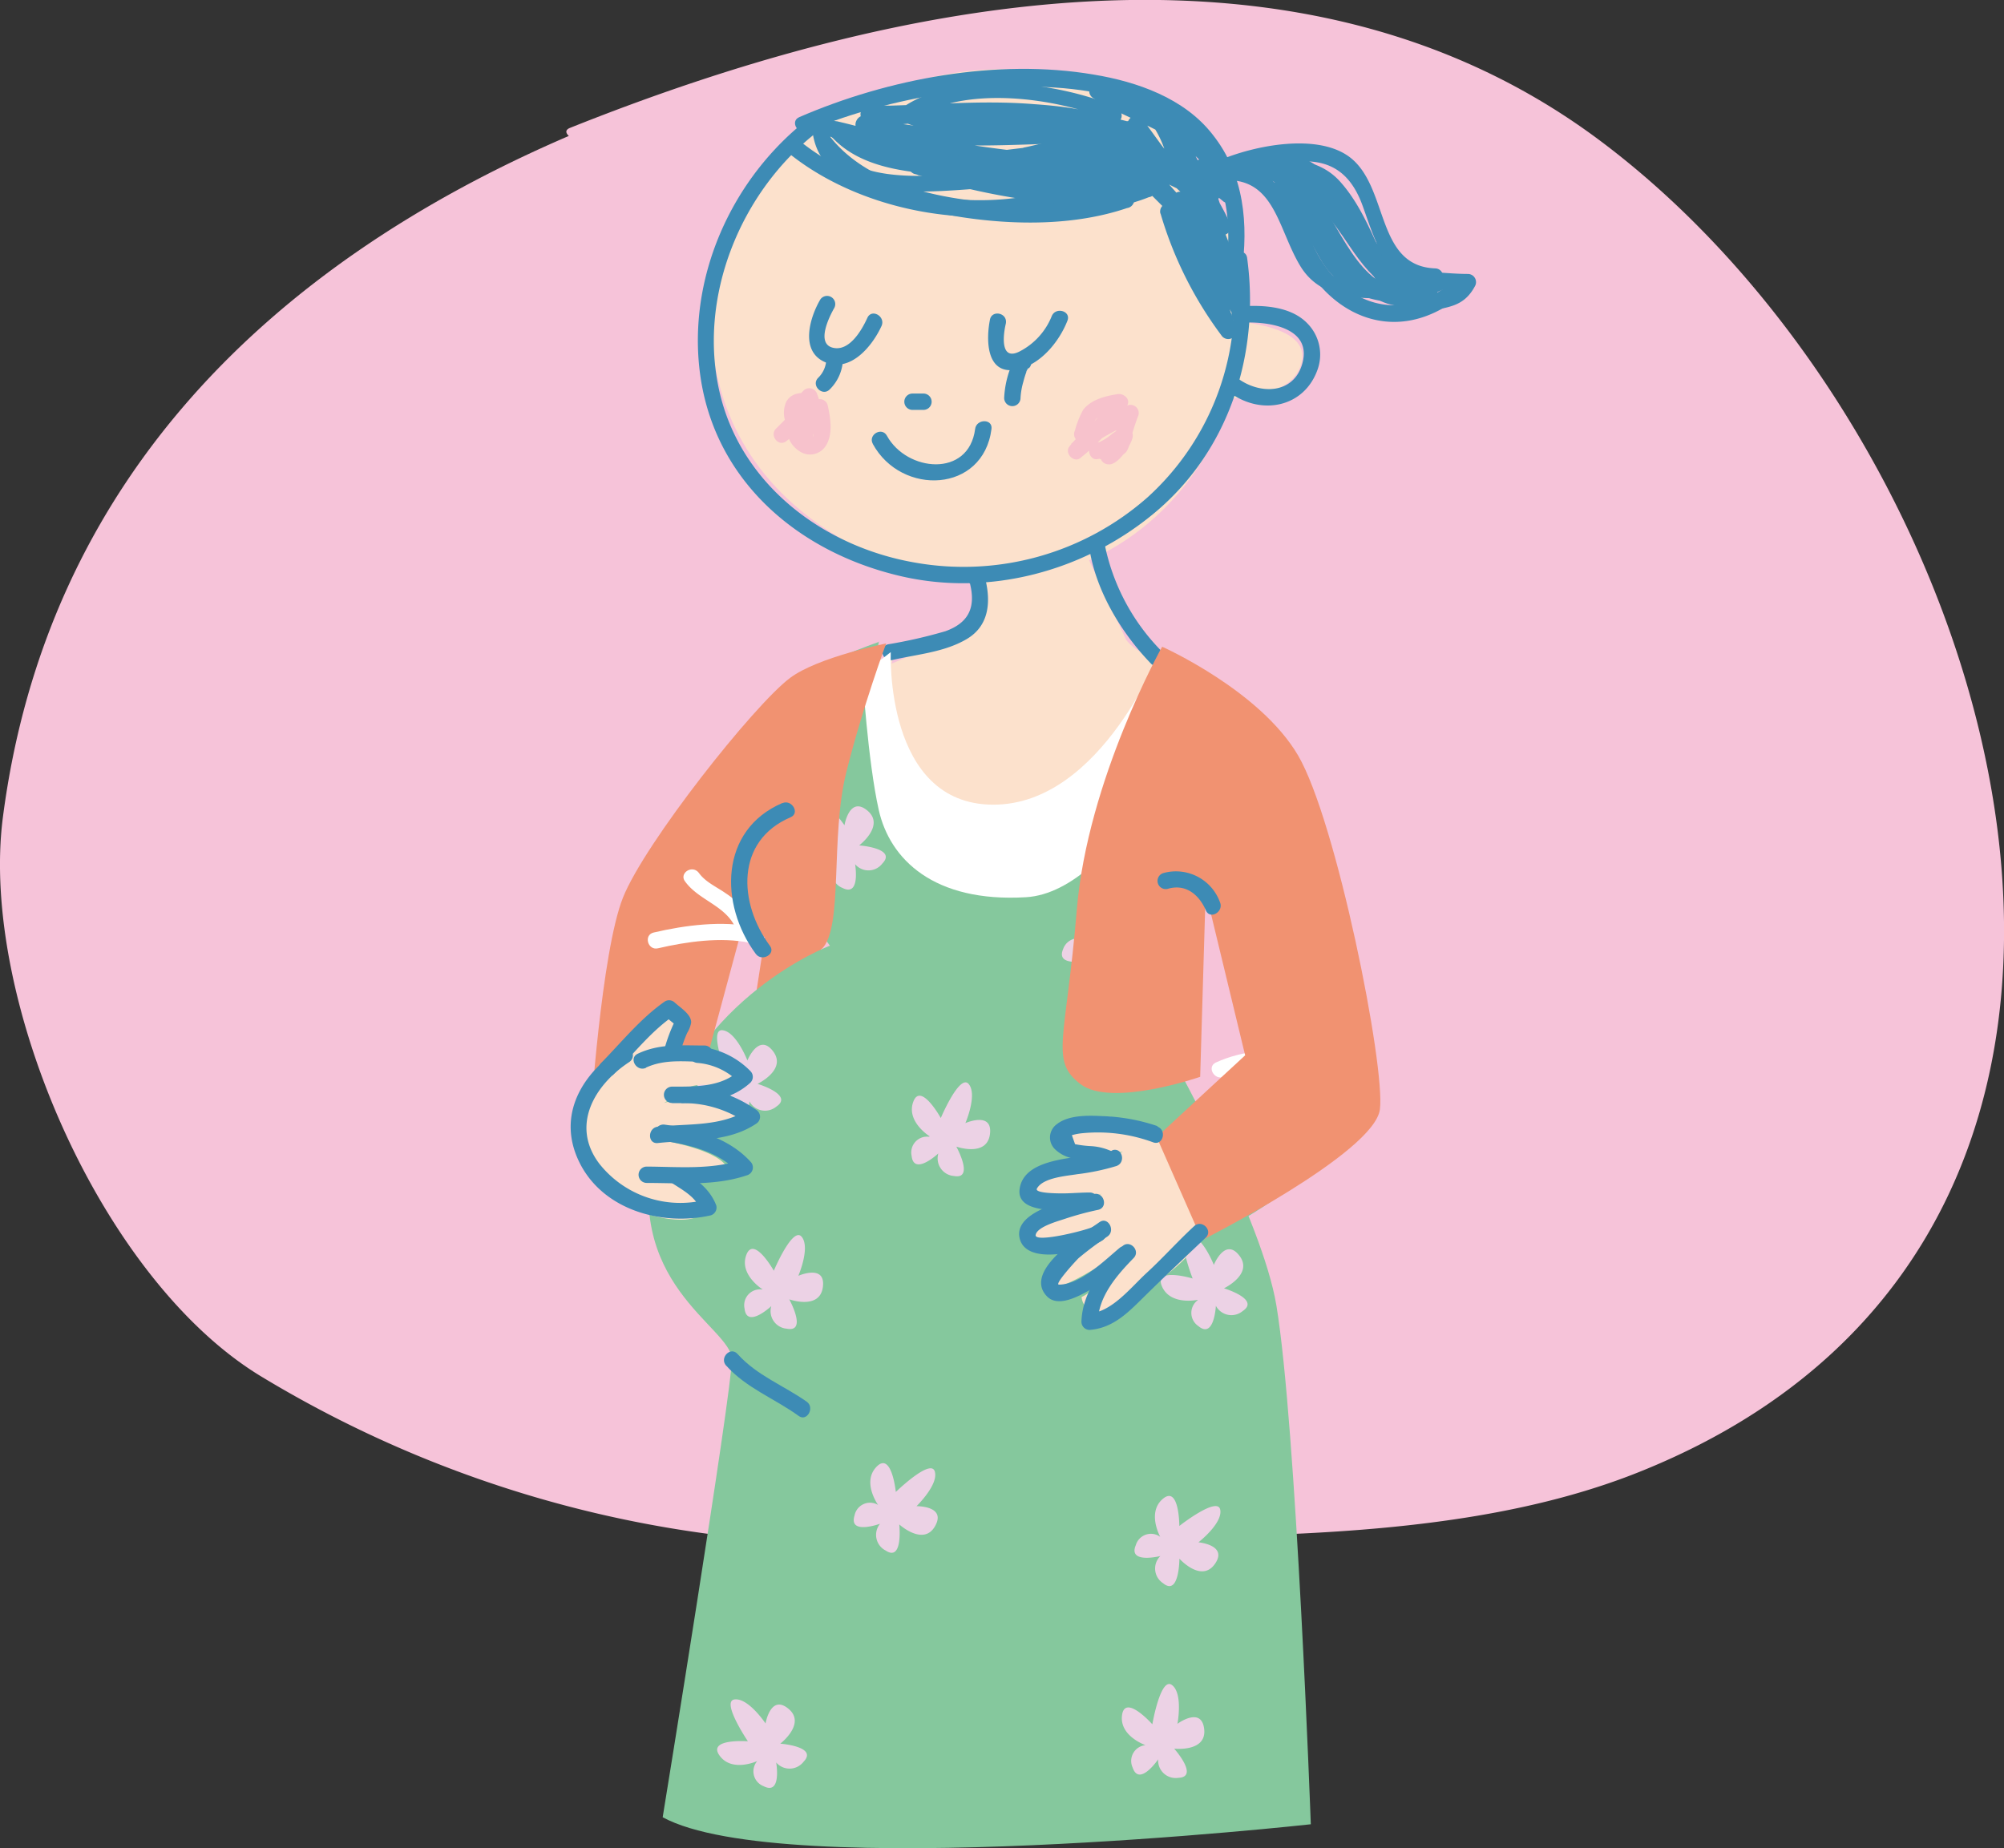 <svg xmlns="http://www.w3.org/2000/svg" viewBox="0 0 245.07 226.09"><rect x="0" y="0" width="245.07" height="226.09" fill="#333333" stroke="none"/><defs><style>.cls-1{fill:#f6c3d9;}.cls-2{fill:#f19271;}.cls-3{fill:#fce1cc;}.cls-4{fill:#3d8bb5;}.cls-5{fill:#f7c2cc;}.cls-6{fill:#85c89d;}.cls-7{fill:#fff;}.cls-8{fill:#ecd2e5;}</style></defs><g id="レイヤー_2" data-name="レイヤー 2"><g id="レイヤー_1-2" data-name="レイヤー 1"><path class="cls-1" d="M195.81,17.31C158.72-10.57,108.84,0,69.74,15.63c-.65.25-.57.63-.18,1C33,32.35,5.67,58.9.35,100c-2.85,22.09,12,56.67,31.77,68.48a141.83,141.83,0,0,0,81.15,20.18c27.6-1.6,62,1.9,88.16-9C273,150.1,246,55,195.81,17.31"/><polygon class="cls-2" points="94.18 110.42 91.51 127.73 101.5 120.4 96.17 99.1 94.18 110.42"/><path class="cls-3" d="M109.15,80.66s-6.66-.44-10.65,3.11-21.08,22.86-24.41,42.16c-2.21,12.81.11,12,2.78,11.56s7.54-4,7.54-4,.45-16.43,2.22-17.31,15-11.56,16.75-14.23,5.77-21.3,5.77-21.3"/><path class="cls-3" d="M142.89,39.16s19.31-1.33,16,6c-2.36,5.18-15.32,3.33-15.32,3.33Z"/><path class="cls-3" d="M114.26,70.45s-26-5.1-27.3-30,28-35.73,43.94-30.85,25.75,24,19.09,40.84c-6.79,17.2-23.3,23.08-35.73,20"/><path class="cls-4" d="M151.54,39.49c3.21-.24,9.06.42,7.7,5.06-1.1,3.72-5.23,3.69-7.86,1.74-1-.77-2,1-1,1.72,3.85,2.86,9.18,1.86,10.79-2.93a5.44,5.44,0,0,0-1.26-5.49c-2.06-2.17-5.59-2.31-8.36-2.1-1.27.1-1.28,2.1,0,2"/><path class="cls-4" d="M96.24,18.56c10.12,8.35,27.57,10.78,39.16,4.15,1.06-.61.28-2-.77-1.83-11.48,1.56-21.2-3.47-32.09-6a1,1,0,0,0-1,1.67c3.29,3.78,8.69,4.46,13.41,4.8,5.75.41,11.51-.26,17.26.15,1.11.08,1.37-1.79.26-2-8.91-1.31-18-1.54-26.39-5.22-.26.6-.52,1.21-.77,1.82,9.2,2.64,18.8,1.42,28.23,1.37a1,1,0,0,0,0-2,176.81,176.81,0,0,1-18-.66v2h16.65a1,1,0,0,0,0-2H115.59c-1.31,0-1.25,1.86,0,2a174,174,0,0,0,18,.67v-2c-9.24.05-18.69,1.29-27.7-1.3-1.07-.3-1.82,1.37-.77,1.83,8.57,3.78,17.74,4.09,26.87,5.43l.27-2c-4.89-.35-9.81.06-14.7,0s-11.12-.37-14.56-4.33l-1,1.67c5.53,1.28,10.81,3.32,16.27,4.87a41.11,41.11,0,0,0,16.88,1.12c-.25-.61-.51-1.22-.77-1.83-10.75,6.16-27.32,3.94-36.74-3.83-1-.82-2.4.59-1.41,1.41"/><path class="cls-4" d="M98.78,16.05C115.51,8.8,154,4.28,149.91,32.9c-.17,1.26,1.75,1.8,1.93.53.85-6.05.33-12.1-3.57-17C144.81,12,139.06,10,133.74,9.12c-11.79-2-25.08.48-36,5.21-1.17.51-.16,2.23,1,1.72"/><path class="cls-4" d="M122.62,20.12c2.69,6.77,12.21,6.29,17.87,4a1,1,0,0,0-.27-2c-13.74-.59-26.7-2.46-39.44-7.85a1,1,0,0,0-1.5.86c.44,11.49,17.72,7.72,25,7.66a1,1,0,0,0,0-2c-5.88,0-22.6,3.72-23-5.66l-1.5.86c13.1,5.55,26.32,7.52,40.45,8.13-.08-.66-.17-1.31-.26-2-4.4,1.77-13.19,3-15.42-2.63-.47-1.18-2.4-.66-1.92.54"/><path class="cls-4" d="M107.6,15.52c10.09-1.29,20.49-1.4,30.36,1.3l.27-2c-8.72,0-18.54,1.64-26.8-1.87v1.73c6.38-4.38,17.82-2.73,24.53.1V12.89c-9.85,1.81-19.78,0-29.69,0v2c5.64,0,11.25-.52,16.89-.4,5.4.12,13.36.38,16.87,5.23l.86-1.5a102.1,102.1,0,0,1-13.32.66l.27,2c3.25-.93,6.62-1,9,1.74l.71-1.7a21.39,21.39,0,0,1-7.72-1.3v1.93A20,20,0,0,1,140,22.81L139.72,21c-1.73.88-3.06.67-4.82.53-1.29-.11-1.28,1.89,0,2a9.87,9.87,0,0,0,5.83-.8,1,1,0,0,0-.24-1.83,22.12,22.12,0,0,0-11.18-1.33c-1.09.15-.81,1.63,0,1.93a22.74,22.74,0,0,0,8.25,1.37,1,1,0,0,0,.71-1.71c-2.85-3.25-7-3.38-11-2.25a1,1,0,0,0,.26,2,100.39,100.39,0,0,0,13.32-.67c.66-.09,1.36-.81.86-1.5-3.43-4.74-9.85-5.62-15.27-6-6.74-.55-13.47.19-20.21.23a1,1,0,0,0,0,2c10.11.08,20.17,1.8,30.23,0,1.09-.2.79-1.59,0-1.93-7.2-3-19.26-4.58-26.08.1-.54.38-.75,1.41,0,1.73,8.68,3.68,18.65,2.18,27.81,2.13a1,1,0,0,0,.26-2c-10-2.74-20.63-2.68-30.89-1.37-1.26.16-1.28,2.17,0,2"/><path class="cls-4" d="M141.92,26.11A46.91,46.91,0,0,0,149.35,41a1,1,0,0,0,1.82-.77c-1.55-5.5-5-10.29-6-16l-1.67,1c3.12,4,4.76,8.74,7.17,13.11l1.73-1a52.44,52.44,0,0,1-5.9-13.74l-1.82.77a76.69,76.69,0,0,1,5.22,9.75c.5,1.16,2.43.66,1.93-.54-1.92-4.57-3.42-9.33-6.09-13.55l-1.57,1.21a29.54,29.54,0,0,1,4.5,7.12l1.73-1a43.14,43.14,0,0,1-4.56-9.08c-.47-1.17-2.4-.68-1.93.53a17.72,17.72,0,0,0,3.59,5.77l1-1.67c-4.14-1.5-7.85-3.89-11.75-5.89a1,1,0,0,0-1.21,1.57l10,10c.93.92,2.21-.44,1.41-1.42-2.79-3.41-5.86-6.57-8.65-10-.33.55-.65,1.11-1,1.67,4,.84,7,3.29,9.54,6.4l1.41-1.42a39,39,0,0,1-8.49-9.12l-1.57,1.22c2.71,3.49,4.88,7.26,8.86,9.47a1,1,0,0,0,1.2-1.57c-1.83-2.07-2.67-4.65-3.83-7.12-.5-1-2.09-.29-1.83.77a18.24,18.24,0,0,0,4.92,8.43c.65.68,2.06,0,1.67-1a46,46,0,0,1-1.34-4.66L146,21a19.7,19.7,0,0,0,3.48,3.53,1,1,0,0,0,1.67-1c-2.3-8-10.21-9.27-16.43-13.25l-.51,1.86c4.47-.39,7.08,2.6,8.36,6.59.39,1.23,2.32.7,1.93-.53-1.54-4.79-4.92-8.53-10.29-8.06a1,1,0,0,0-.5,1.87c5.64,3.6,13.42,4.78,15.52,12l1.67-1A17.4,17.4,0,0,1,147.75,20a1,1,0,0,0-1.83.77,46,46,0,0,0,1.33,4.66l1.67-1a16.31,16.31,0,0,1-4.4-7.55l-1.83.77c1.25,2.64,2.19,5.31,4.15,7.53l1.21-1.57c-3.79-2.12-5.87-5.84-8.45-9.17-.7-.9-2.17.27-1.57,1.21a40.53,40.53,0,0,0,8.81,9.53,1,1,0,0,0,1.41-1.42c-2.79-3.35-6.07-6-10.42-6.91a1,1,0,0,0-1,1.67c2.79,3.41,5.87,6.57,8.66,10l1.41-1.42q-5-5-10-10l-1.21,1.56c4.05,2.09,7.91,4.54,12.22,6.1,1,.36,1.6-1,1-1.67a14.87,14.87,0,0,1-3.07-4.89l-1.93.53a46.11,46.11,0,0,0,4.76,9.56,1,1,0,0,0,1.73-1,31.4,31.4,0,0,0-4.82-7.52A1,1,0,0,0,144,21c2.59,4.07,4,8.65,5.89,13.08l1.93-.54a81.27,81.27,0,0,0-5.43-10.22,1,1,0,0,0-1.82.77,54.76,54.76,0,0,0,6.09,14.22,1,1,0,0,0,1.73-1c-2.51-4.54-4.25-9.41-7.49-13.52-.69-.87-1.81.12-1.66,1,.94,5.7,4.44,10.47,6,16l1.82-.78a45.76,45.76,0,0,1-7.22-14.4,1,1,0,0,0-1.93.53"/><path class="cls-4" d="M100.24,18.56c4.14,5.1,11.1,7,17.33,8,6.57,1,13.89,1.05,20.26-1.11a1,1,0,0,0-.27-2,82.74,82.74,0,0,1-25-4l-.27,2h22a1,1,0,0,0,0-2H114.92v2c6.89-.72,13.7-1.92,20.64-2-.09-.66-.17-1.31-.26-2a56.44,56.44,0,0,1-9.72.64c.08.65.17,1.3.26,2,3.58-.77,7.07-1.9,10.65-2.67,1.14-.24.83-1.92-.26-2-2.68-.08-5.31-.58-8-.66v2h4l-.27-2a52.1,52.1,0,0,1-9.42.63,1,1,0,0,0,0,2h2.36a1,1,0,0,0,0-2h-2.36a1,1,0,0,0,0,2,56.13,56.13,0,0,0,10-.7c1.13-.21.83-2-.26-2h-4a1,1,0,0,0,0,2c2.68.09,5.31.58,8,.67l-.27-2c-3.58.77-7.07,1.89-10.65,2.66a1,1,0,0,0,.27,2,58.62,58.62,0,0,0,10.25-.7c1.13-.2.84-2-.27-2-6.94.07-13.75,1.27-20.64,2-1.25.13-1.31,2,0,2h19.31a1,1,0,0,0,0-2h-22a1,1,0,0,0-.27,2,85,85,0,0,0,25.57,4c-.09-.65-.18-1.31-.26-2-5.66,1.92-11.9,1.91-17.78,1.29-6.32-.68-13.69-2.56-17.87-7.69-.82-1-2.22.42-1.41,1.41"/><path class="cls-4" d="M149.15,22.14c7.89-3,11.88,2,15.91,8,2.85,4.25,6.3,7.83,11.62,5.18,1.16-.57.14-2.3-1-1.72-5.85,2.9-8.95-4.87-11.76-8.63-3.9-5.22-9.06-7.15-15.29-4.79-1.2.45-.68,2.38.53,1.92"/><path class="cls-4" d="M150.05,21.38A26.78,26.78,0,0,1,159,19.75c4.05-.21,6.31,1.76,7.64,5.43,1.74,4.83,2.86,9.42,8.87,9.65,1.29.05,1.29-1.95,0-2-7.24-.27-5.67-9.72-10.29-13.48-3.94-3.19-11.94-1.54-16.18.3-1.18.51-.16,2.23,1,1.73"/><path class="cls-4" d="M155.14,20.81c5.49-.85,7.47,3.92,9.91,7.84,2.16,3.47,5,5.78,9.13,6.18,1.28.12,1.27-1.87,0-2-9.57-.92-8.67-15.63-19.57-13.94-1.27.19-.73,2.12.53,1.92"/><path class="cls-4" d="M148.72,22.71c13.65-6.79,12.73,19.16,26.39,14.08,1.2-.44.68-2.37-.53-1.92-7,2.61-9.78-5.15-12.9-9.88-3.49-5.28-8.18-6.88-14-4-1.15.58-.14,2.3,1,1.73"/><path class="cls-4" d="M174.85,34.16c-3.72,0-7.55.55-11.22-.21-2.9-.61-4.11-4.66-5-7-2-5.09-5-7.6-10.64-6.7-1.27.2-.73,2.12.53,1.92,7.34-1.16,7.58,5.53,10.48,10.35,3.25,5.41,10.57,3.73,15.89,3.67a1,1,0,0,0,0-2"/><path class="cls-4" d="M155.7,24c2.93,1.75,4.08,4.8,5.73,7.62a10.27,10.27,0,0,0,7.16,5.13c1.26.25,1.79-1.67.53-1.93-6.81-1.34-7-9.27-12.41-12.54a1,1,0,0,0-1,1.72"/><path class="cls-4" d="M152.47,22.14c4.3-1.1,8.26-1.15,11,2.71,2.19,3,3.4,6.84,5.15,10.15.6,1.14,2.32.13,1.72-1-2.07-3.93-3.46-8.45-6.47-11.8s-7.91-3-12-2a1,1,0,0,0,.53,1.92"/><path class="cls-4" d="M157.2,23.84c.31,11,10.63,20.31,20.81,12.85,1-.75,0-2.49-1-1.72-8.93,6.54-17.54-1.59-17.81-11.13a1,1,0,0,0-2,0"/><path class="cls-4" d="M171.78,35.46c2.56-.55,5.14,0,7.73,0L178.64,34c-1.07,2-2.74,1.75-4.73,2.21-1.25.29-.72,2.21.54,1.92,2.58-.59,4.53-.53,5.92-3.12a1,1,0,0,0-.86-1.5c-2.79,0-5.5-.55-8.26,0-1.26.26-.72,2.19.53,1.92"/><path class="cls-4" d="M111.59,50.14h1.34a1,1,0,0,0,0-2h-1.34a1,1,0,0,0,0,2"/><path class="cls-4" d="M106.74,54.31c3.5,6.4,13.51,6,14.51-1.84.16-1.27-1.84-1.25-2,0-.77,6-8.36,5.26-10.79.83-.62-1.13-2.34-.12-1.72,1"/><path class="cls-5" d="M133.1,53.64c.3-.65.38-1.37.69-2,.57-1.15,2.26-1.35,3.37-1.52L136,48.64a22.62,22.62,0,0,1-5,5.63l1.36,1.37c1.46-2,4.33-2.88,6.3-4.3l-1.47-1.13c-.41,1.13-.74,2.9-1.11,3.77,0-.06.33-.13-.1-.08-.7.08-1.39.16-2.08.27-1.11.18-.85,2.11.26,2,1.42-.19,2.72-1.3,3.84-2.14-.5-.37-1-.75-1.47-1.13a3.94,3.94,0,0,1-.69,1.15c-.15.2-.31.39-.47.58-.42.49-.34.12.16.17l1,.74c.1.29-.12.66.07.25.14-.26.3-.53.45-.79a1,1,0,0,0-1.72-1c-.31.53-1,1.4-.73,2.07a1,1,0,0,0,1,.73c1.12.12,2.79-2.42,2.92-3.37.11-.74-.66-1.72-1.46-1.12-.35.26-.71.51-1.07.76a6.09,6.09,0,0,1-1.76,1.1l.27,2c1-.17,2.63,0,3.3-1a3.68,3.68,0,0,0,.42-1.22,27.39,27.39,0,0,1,1-3.16,1,1,0,0,0-1.47-1.13c-2.32,1.69-5.28,2.63-7,5-.58.79.57,2,1.36,1.37a25.53,25.53,0,0,0,5.69-6.35c.54-.81-.35-1.59-1.13-1.47-1.52.24-3.22.65-4.22,1.93a11.62,11.62,0,0,0-1,2.53c-.53,1.16,1.19,2.17,1.73,1"/><path class="cls-5" d="M97.91,50.88a1.45,1.45,0,0,1,0-.53c0-.46.43-.32.8-.24l-.6-1.47a11.28,11.28,0,0,1-3,3.64c.41.52.81,1,1.21,1.57l3.33-3.33L98,49.81c0,1.36-.6,2.64-.67,4s1.91,1.27,2,0,1.28-2.42,1.86-3.5l-1.83-.23a5.51,5.51,0,0,1,.09,3.24c-.13.29-.22.29-.28.3a.87.87,0,0,1-.3-.12A1.88,1.88,0,0,1,98.18,52a4.32,4.32,0,0,1,1.47-2.86L98,48.74c.48,1.14,0,2.56.77,3.57s2.5,0,1.72-1c-.3-.39-.19-.93-.2-1.4a4.65,4.65,0,0,0-.36-1.69,1,1,0,0,0-1.67-.44c-1.89,1.94-3.27,5.75-.34,7.51a2.27,2.27,0,0,0,3-.66c1-1.42.64-3.51.3-5.07a1,1,0,0,0-1.83-.24c-.79,1.49-2,2.73-2.13,4.5h2c.07-1.35.62-2.63.66-4a1,1,0,0,0-1.7-.71l-3.33,3.33c-.79.79.25,2.22,1.21,1.57a13.7,13.7,0,0,0,3.69-4.35,1,1,0,0,0-.6-1.47c-1.16-.25-2.46-.16-3.06,1A3.29,3.29,0,0,0,96,51.41c.3,1.25,2.23.72,1.93-.53"/><path class="cls-3" d="M107.6,81.77s11.77-4.69,12-6.66c.62-5.67-1.09-10,5.33-10h6.66l6,12.88c.37,1.29,5.21,3.7,6.37,4.56s1.39,1.82,2.47,3,2.69,1.32,3.19,2.83c.72,2.15-.15,6-.73,8-1.39,4.86-5.25,8.38-6.39,13.57-.95,4.33-1.46,8.82-2.13,13.21-.69,4.59,2,9.19,1.47,13.81-.25,2.36-1,5.68-.25,8,1.33,4,11.32,10.65,6,19.31L142.22,173s5.33,27.3,2,27.3-20,4.83-20-.66c0-15.32-3.33-24-6-25.3s-2.66,28.63-6,29.29-12.43,3.55-18.64-1.33c-3.31-2.6.66-36.62.66-36.62S84.1,154.87,83.63,146.35c-.66-12,19.31-26,18.64-34.62,0,0-2.66-2-4.66-8-1.07-3.22,8-8.66,8-8.66s-.66-12,2-13.31"/><path class="cls-4" d="M99.11,14.33c-9.68,7.36-15.3,19.91-13.4,32.08,2,12.68,12.06,21.1,24.17,24,11,2.66,22.74-.52,31.34-7.7,9.16-7.66,12.88-19.55,11.29-31.17-.18-1.27-2.1-.73-1.93.53a32.31,32.31,0,0,1-10.23,28.75,34,34,0,0,1-28.44,8c-11.1-1.91-21.14-9.41-23.85-20.59-2.86-11.83,2.54-24.94,12-32.18,1-.77,0-2.5-1-1.72"/><path class="cls-4" d="M118.62,71.38c.72,2.92-.15,4.8-3,5.83a59.13,59.13,0,0,1-7,1.6c-1.26.29-.73,2.21.53,1.92,3-.7,6.35-.94,9.09-2.57s2.93-4.55,2.26-7.31a1,1,0,0,0-1.93.53"/><path class="cls-4" d="M133.27,67.39c.88,5.1,3.91,10.08,7.47,13.77.9.93,2.31-.49,1.41-1.41a25.87,25.87,0,0,1-7-12.89c-.21-1.27-2.14-.73-1.92.53"/><path class="cls-4" d="M90.62,183.64c.26,3.29.5,6.58.67,9.87.08,1.42.87,6.33-.38,7.4-1,.84.44,2.24,1.42,1.41,1.22-1,1-3.41,1.06-4.83.09-4.61-.42-9.26-.77-13.85-.1-1.28-2.1-1.29-2,0"/><path class="cls-4" d="M112.59,187.63v14.65a1,1,0,0,0,2,0V187.63a1,1,0,0,0-2,0"/><path class="cls-4" d="M123.28,188c-.6,4.23,0,8.34.67,12.52.21,1.27,2.13.73,1.92-.53-.63-3.81-1.21-7.61-.66-11.46.18-1.25-1.75-1.8-1.93-.53"/><path class="cls-4" d="M143.22,187.63c0,4.58,0,9.17,1.37,13.58a1,1,0,0,0,1.92-.53c-1.3-4.24-1.29-8.65-1.29-13.05a1,1,0,0,0-2,0"/><path class="cls-3" d="M144.22,83.77c2-.67,9,1.66,11,9s10.88,40.51,8.22,43.84-24,17.31-24,17.31-1.22,13.08-8.55,15.75-2.33-2-2.33-2-4.66,2-5,0,2-3,2-3-3,1.67-3.33,0,3.33-4.32,3.33-4.32-2,.66-3-.67,8-4.33,8.32-6-5.32-4.33-3-5.33,5.66,2,7.32,1.66,12.32-17.31,17.64-19.64c0,0-4.93-22.78-5.93-26.78s-5.38-2.84-5.38-2.84Z"/><path class="cls-4" d="M148.6,99.33c-4,2.67-5.65,8.08-6.45,12.58-.23,1.26,1.7,1.8,1.92.53.7-3.93,2-9,5.54-11.39,1.06-.71.06-2.44-1-1.72"/><path class="cls-4" d="M134.23,150c9.62-1.23,11.34-14.52,19.81-18.11,1.19-.5.17-2.22-1-1.72-3.95,1.67-6.55,5-8.95,8.44s-5.13,8.79-9.86,9.4c-1.26.16-1.27,2.16,0,2"/><path class="cls-4" d="M121.06,39.11c-.48,2.44-.48,6.74,3.19,6.11,2.92-.5,5.28-3.4,6.29-6,.46-1.2-1.47-1.72-1.93-.53A8.35,8.35,0,0,1,124.67,43c-2.37,1.19-2-2-1.68-3.36s-1.68-1.8-1.93-.54"/><path class="cls-4" d="M124.87,43.3c-.86.2-1.17,1.31-1.41,2a11.85,11.85,0,0,0-.66,3.38,1,1,0,0,0,2,0,8.9,8.9,0,0,1,.35-2,12.14,12.14,0,0,1,.36-1.17c0-.12.09-.23.15-.35.19-.38.2,0-.26.08,1.25-.29.72-2.22-.53-1.92"/><path class="cls-4" d="M100.3,36.66c-1.26,2.16-2.52,6.28.58,7.63s5.79-1.94,6.92-4.41c.53-1.16-1.19-2.18-1.73-1-.67,1.48-2.22,4.2-4.27,3.64s-.3-3.94.23-4.86a1,1,0,0,0-1.73-1"/><path class="cls-4" d="M101.05,43.82a3.28,3.28,0,0,1-1,2.4c-.9.92.52,2.33,1.42,1.41a5.41,5.41,0,0,0,1.62-3.81,1,1,0,0,0-2,0"/><path class="cls-6" d="M107.49,78.46s-5.32,23.3,13.32,25.3,21.3-21.31,25.3-22c0,0,10.65,6,12.65,12s8.65,36.62,8,41.28S154.88,148.38,147,151.7l-7.55-11.1,14.65-12-6-22.19s-4.66,12-5.33,17.31.89,6.22.89,6.22,10.67,19.21,12.43,29.74c2.44,14.64,4.21,63.47,4.21,63.47s-64.61,7.13-79.26-.86c0,0,8.46-52,8.46-56s-14-9.32-9.19-27c4.71-17.41,21.18-23.61,21.18-23.61l-5.33-7.32L88,116.19l-3.55,20-11.54,4.22s.67-18,4-27.3,17.32-27.3,19.31-29.3,11.32-5.32,11.32-5.32"/><path class="cls-7" d="M108.93,79.77s-.77,18.66,12.55,18.66,20.63-19.31,20.63-19.31l4.29,6.46.37.87s-10,22.63-21.3,23.3-16.65-4.66-18-10.65-2-16.65-2-16.65Z"/><path class="cls-8" d="M102.27,105.56s-3.11,1.44-4.62-.67,3.46-1.75,3.46-1.75S97.8,98.22,99.48,98s3.79,2.95,3.79,2.95.6-3.63,2.8-1.8-1,4.26-1,4.26,4.64.34,2.84,2.21a2.14,2.14,0,0,1-3.34.09s.7,4.06-1.55,2.9a1.94,1.94,0,0,1-.78-3.06"/><path class="cls-2" d="M108.38,78.68s-2.88,7.77-4.88,15.76-.33,19-3,21.64L90.62,114l-4.43,16.42-14,6.66s1.34-20.64,4-27.3,16-23.53,20.42-26.85c3.39-2.55,11.76-4.22,11.76-4.22"/><path class="cls-8" d="M89.42,134s-3.35.73-4.37-1.67,3.77-.95,3.77-.95-2.17-5.52-.48-5.36,3.06,3.7,3.06,3.7,1.38-3.41,3.13-1.14-1.89,4-1.89,4,4.46,1.34,2.3,2.78a2.16,2.16,0,0,1-3.29-.64s-.19,4.11-2.14,2.48a1.93,1.93,0,0,1-.09-3.15"/><path class="cls-3" d="M79.9,125.41A29.88,29.88,0,0,0,77,127.77a24,24,0,0,0-3,3.16,12.76,12.76,0,0,0-3,9.23c1.07,8.51,14,10.36,14.55,8.23s-5.11-4.68-5.11-4.68,9.9,1,8.3-1.17-8.51-3.19-8.51-3.19,11.93-1.2,10.86-2.8-7.82-2.66-10.33-1.46c.38,0,1.64-1,1.94-1.19a5,5,0,0,1,2.73-1.19c.42-.05.88,0,1.3,0,.65-.06,1.28-.29,1.94-.37a2.42,2.42,0,0,0,1.65-.56c.59-.68-.08-.9-.73-1.1a25.49,25.49,0,0,1-3.23-1,21.32,21.32,0,0,1-2-1.2,15.53,15.53,0,0,1-1.9-.82c-.78-.61.41-2.45.29-3.42-.61-.23-1.78.45-2.3.75l-.63.4"/><path class="cls-8" d="M146.46,159s-3.35.73-4.37-1.66,3.76-.95,3.76-.95-2.16-5.52-.47-5.36,3.06,3.7,3.06,3.7,1.37-3.41,3.12-1.14-1.88,4-1.88,4,4.46,1.34,2.29,2.78a2.15,2.15,0,0,1-3.28-.64s-.2,4.11-2.14,2.48a1.94,1.94,0,0,1-.09-3.16"/><path class="cls-3" d="M138.26,137.09s-7.63-2.15-7.63,2.29c0,2.42,6.68,1.51,6.68,1.51a36.14,36.14,0,0,1-10.94,3.33S125,146,125.9,146.6s7.29.32,8.88-.63c0,0-4.76,3.14-7.61,3.47,0,0-2.54,1.92-.64,2.55s7.29-1.27,8.25-2.54c0,0-3.49,4.76-6,5.08,0,0-1.58,2.85.32,2.85s8.24-4.44,8.24-4.44-2.85,4.76-5.07,5.71a1.94,1.94,0,0,0,2.85,1.58c2.54-.95,12-5.76,12.41-11.09.26-3.15-1.31-7.61-2.9-9.2s-6.34-2.85-6.34-2.85"/><path class="cls-7" d="M149.72,131.7c2.19-1,6.51-1.93,8.56-.16,1,.84,2.38-.57,1.41-1.41-2.83-2.46-7.87-1.6-11-.16-1.17.54-.15,2.26,1,1.73"/><path class="cls-8" d="M133.1,115.17s-1.56-3,.49-4.65,1.88,3.4,1.88,3.4,4.79-3.5,5.06-1.83-2.8,3.91-2.8,3.91,3.65.45,1.91,2.73-4.3-.82-4.3-.82-.16,4.66-2.1,2.93a2.15,2.15,0,0,1-.22-3.34s-4,.86-3-1.43a1.94,1.94,0,0,1,3-.9"/><path class="cls-2" d="M142.11,79.12S133,95.33,131.68,111.3s-3.33,18.42.45,21.31,14.64-.89,14.64-.89l.67-22.63,4.83,20-10.82,10L147,151.7s21.08-10.66,21.75-16-5.33-35.29-10-43.28-16.65-13.32-16.65-13.32"/><path class="cls-7" d="M80.46,116c3.47-.81,7.71-1.42,11.23-.67,1.26.27,1.79-1.65.53-1.92-3.9-.83-8.44-.24-12.29.66-1.25.3-.72,2.22.53,1.93"/><path class="cls-7" d="M91.49,112.13a8.46,8.46,0,0,0-2.71-2.84c-1.1-.78-2.48-1.37-3.29-2.48s-2.47,0-1.72,1c1.61,2.24,4.66,2.87,6,5.33.62,1.13,2.34.12,1.73-1"/><path class="cls-4" d="M79,130.59c2.31-1.06,4.71-.73,7.16-.7a1,1,0,0,0,0-2c-2.88,0-5.48-.26-8.16,1-1.17.54-.16,2.26,1,1.73"/><path class="cls-4" d="M82.19,134.94c3.4,0,6.94-.09,9.58-2.51a1,1,0,0,0,0-1.41,10.09,10.09,0,0,0-6.47-3c-1.29-.07-1.28,1.93,0,2a8,8,0,0,1,5.06,2.37V131c-2.2,2-5.36,1.92-8.17,1.92a1,1,0,0,0,0,2"/><path class="cls-4" d="M83.52,134.94a13.37,13.37,0,0,1,7.93,2.53v-1.73c-3.25,2.11-7.33,1.68-11,2.08-1.27.14-1.28,2.14,0,2,4.06-.45,8.46,0,12-2.35a1,1,0,0,0,0-1.73,15.31,15.31,0,0,0-8.94-2.8,1,1,0,0,0,0,2"/><path class="cls-4" d="M80.76,139.51c3.47.47,7.16,1.33,9.6,4,.15-.55.3-1.11.44-1.66-3.78,1.27-7.79.87-11.71.85a1,1,0,0,0,0,2c4.1,0,8.29.4,12.24-.93a1,1,0,0,0,.45-1.67c-2.68-2.93-6.68-4-10.49-4.53-1.26-.17-1.8,1.76-.53,1.93"/><path class="cls-4" d="M75.92,128.2c-5.14,3.38-8,8.78-4.76,14.56,3.07,5.4,10,7.2,15.74,5.91a1,1,0,0,0,.69-1.23c-.84-2.14-2.53-3.22-4.39-4.43-1.09-.7-2.09,1-1,1.72,1.33.87,2.85,1.66,3.48,3.24l.69-1.23a12.63,12.63,0,0,1-13.1-4.42c-3.5-4.66-.57-9.61,3.67-12.4,1.07-.7.07-2.44-1-1.72"/><path class="cls-4" d="M74.91,131.54c2.43-2.46,4.59-5.29,7.45-7.28l-1.21-.15q.55.54,1.14,1c.6.53,0,.21.26-.24a19.59,19.59,0,0,0-1.32,3.54,1,1,0,0,0,1.93.53,14,14,0,0,1,.88-2.6,3.63,3.63,0,0,0,.48-1.24c.06-1-1.33-1.84-2-2.46a1,1,0,0,0-1.2-.15c-3,2.09-5.31,5-7.86,7.59a1,1,0,0,0,1.41,1.41"/><path class="cls-4" d="M141.55,137.75a23,23,0,0,0-6.69-1.22c-1.74-.09-4.18-.17-5.64,1a2,2,0,0,0-.15,3.1c1.9,1.73,4,.87,6.05,2,1.14.6,2.15-1.13,1-1.72a7,7,0,0,0-2.65-.71,13.64,13.64,0,0,1-2-.24l-.39-1.1a7,7,0,0,1,1.37-.25,19.48,19.48,0,0,1,8.56,1.12c1.21.45,1.72-1.48.53-1.92"/><path class="cls-4" d="M136,140.75c-2.94,1.06-10.62.39-11.3,4.62-.59,3.61,6.71,2.52,8.57,2.5a1,1,0,0,0,0-2c-1.08,0-2.17.1-3.25.11-.63,0-3.57,0-3.21-.6.75-1.34,3.62-1.53,4.94-1.75a27.54,27.54,0,0,0,4.78-1c1.21-.43.69-2.36-.53-1.92"/><path class="cls-4" d="M133.69,146.07c-2.22.5-9.82,1.86-9,5.39s8.08,1.58,10.13.27c1.07-.7.07-2.43-1-1.73-.68.44-7.33,2.1-7.17,1.07s2.87-1.73,3.64-2a36.83,36.83,0,0,1,4-1.08c1.26-.28.73-2.21-.53-1.93"/><path class="cls-4" d="M134.45,149.5c-2,1.43-9.43,5.91-6.43,9.06,1.35,1.42,3.87,0,5.17-.71a38,38,0,0,0,5.14-3.78c1-.83-.43-2.24-1.42-1.42-1.9,1.59-4.79,4.47-7.41,4.49-.62,0,2.14-3,2.41-3.25a43.76,43.76,0,0,1,3.55-2.66c1-.74,0-2.47-1-1.73"/><path class="cls-4" d="M137.25,152.49c-2.44,2.51-4.89,5.54-5,9.19a1,1,0,0,0,1,1c2.74-.22,4.51-1.93,6.38-3.78,2.56-2.53,5.18-5,7.81-7.5.94-.88-.47-2.29-1.41-1.41-2,1.84-3.78,3.85-5.77,5.68s-4.26,4.79-7,5l1,1c.06-3.08,2.32-5.68,4.37-7.78.9-.92-.51-2.34-1.41-1.41"/><path class="cls-4" d="M88.81,167.05c2.5,2.78,5.89,4,8.86,6.15,1,.75,2-1,1-1.73-2.83-2-6.08-3.19-8.46-5.83-.86-1-2.27.45-1.41,1.41"/><path class="cls-4" d="M95.67,98.23c-7.66,3.28-7.74,12.38-3.24,18.46.75,1,2.49,0,1.72-1-3.86-5.23-4.22-12.84,2.53-15.72,1.18-.5.16-2.22-1-1.73"/><path class="cls-4" d="M142.82,108.72c2.18-.64,3.81.71,4.65,2.64.5,1.18,2.22.16,1.72-1a5.73,5.73,0,0,0-6.9-3.57,1,1,0,0,0,.53,1.93"/><path class="cls-8" d="M141.89,188s-1.67-3,.33-4.67,2,3.33,2,3.33,4.66-3.66,5-2-2.66,4-2.66,4,3.66.33,2,2.66-4.33-.66-4.33-.66,0,4.66-2,3a2.14,2.14,0,0,1-.33-3.32s-4,1-3-1.34a1.93,1.93,0,0,1,3-1"/><path class="cls-8" d="M140.08,213.47s-3.24-1.12-2.86-3.7,3.7,1.15,3.7,1.15,1-5.83,2.39-4.81.68,4.75.68,4.75,2.95-2.19,3.27.65-3.67,2.39-3.67,2.39,3.1,3.47.51,3.57a2.15,2.15,0,0,1-2.47-2.26s-2.31,3.4-3.12,1a1.94,1.94,0,0,1,1.57-2.74"/><path class="cls-8" d="M107.37,184.07s-2-2.8-.16-4.67,2.34,3.1,2.34,3.1,4.25-4.13,4.76-2.52-2.23,4.26-2.23,4.26,3.68-.06,2.27,2.44-4.38-.21-4.38-.21.5,4.64-1.67,3.19a2.15,2.15,0,0,1-.68-3.27s-3.87,1.41-3.12-1a1.93,1.93,0,0,1,2.87-1.31"/><path class="cls-8" d="M93.27,157.73s-2.91-1.81-2-4.23,3.36,1.94,3.36,1.94,2.3-5.46,3.4-4.16-.4,4.78-.4,4.78,3.37-1.48,3,1.37-4.11,1.51-4.11,1.51,2.25,4.08-.3,3.59a2.16,2.16,0,0,1-1.9-2.76s-3,2.81-3.27.29a1.94,1.94,0,0,1,2.14-2.33"/><path class="cls-8" d="M113.69,139s-2.91-1.81-2-4.24,3.36,2,3.36,2,2.31-5.46,3.41-4.16-.4,4.78-.4,4.78,3.37-1.48,3,1.36-4.11,1.52-4.11,1.52,2.25,4.07-.3,3.59a2.16,2.16,0,0,1-1.9-2.76s-3,2.81-3.27.29a1.94,1.94,0,0,1,2.14-2.33"/><path class="cls-8" d="M92.62,215.41s-3.11,1.45-4.63-.67S91.46,213,91.46,213s-3.32-4.91-1.63-5.12,3.79,2.94,3.79,2.94.6-3.62,2.8-1.8-1,4.27-1,4.27,4.65.34,2.85,2.21a2.16,2.16,0,0,1-3.35.09s.71,4.06-1.54,2.9a1.94,1.94,0,0,1-.78-3.07"/></g></g></svg>
